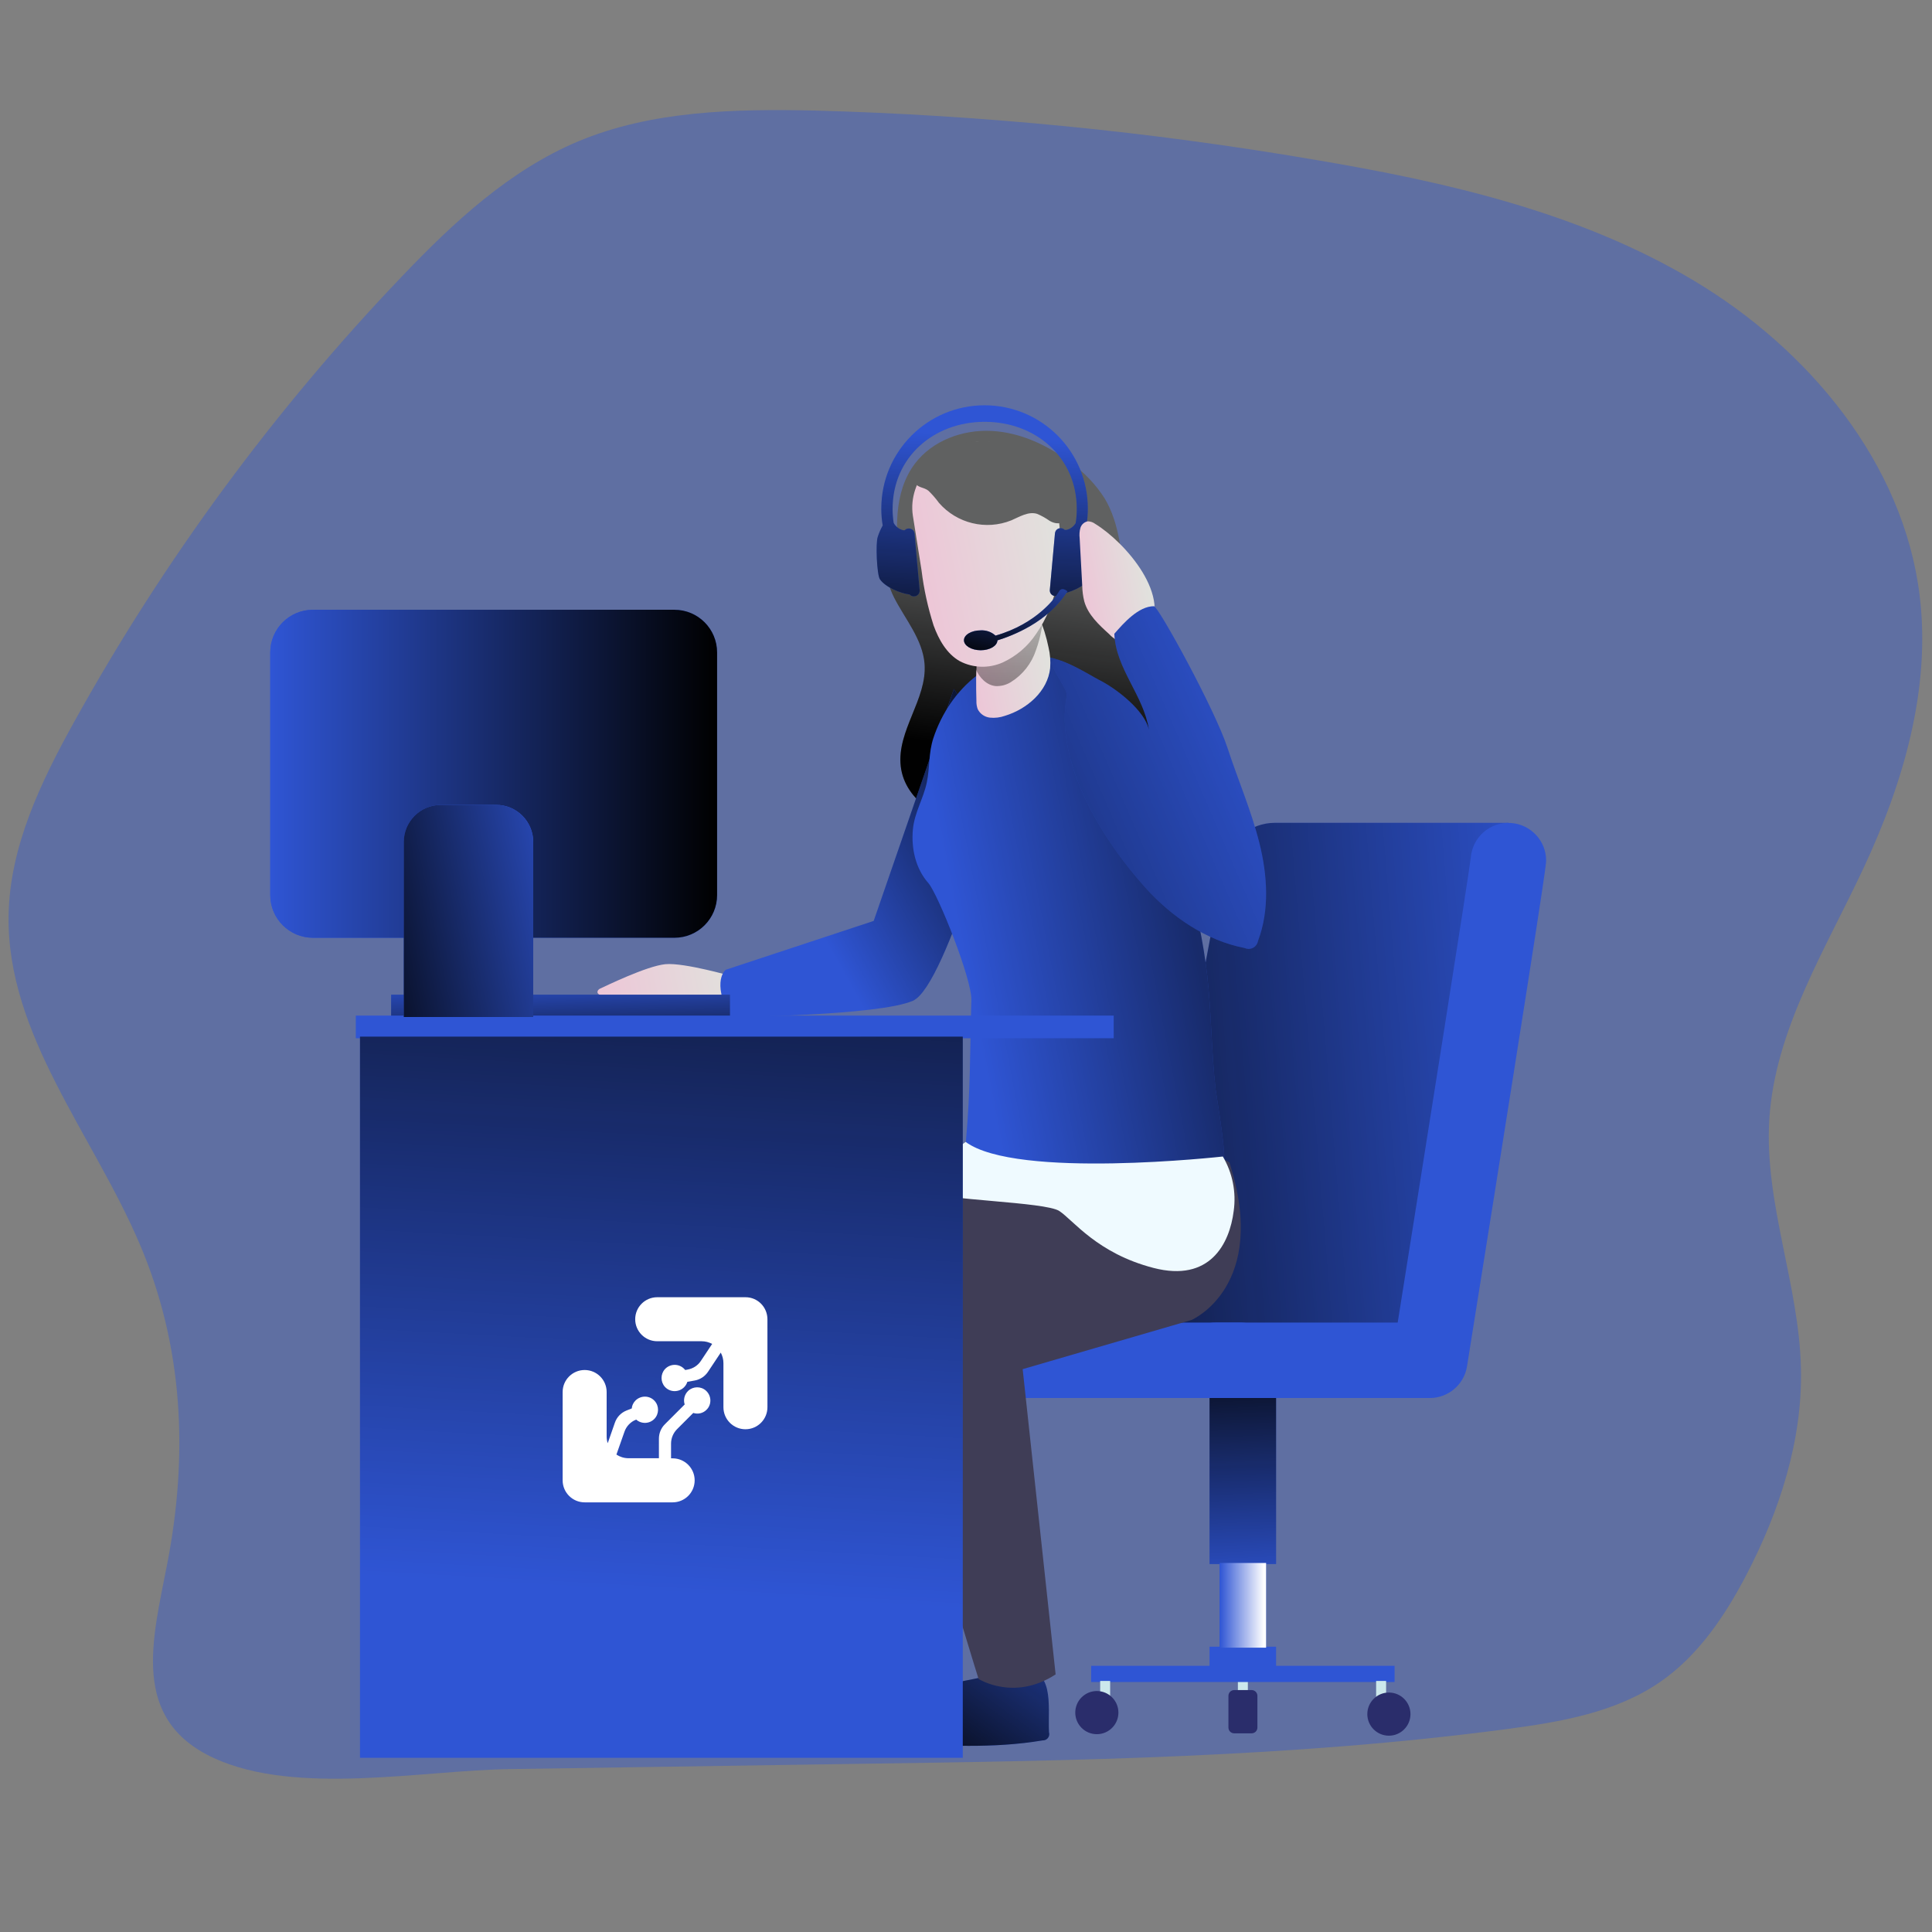 <?xml version="1.0" encoding="utf-8"?>
<!-- Generator: Adobe Illustrator 24.0.2, SVG Export Plug-In . SVG Version: 6.00 Build 0)  -->
<svg version="1.1" id="Calque_1" xmlns="http://www.w3.org/2000/svg" xmlns:xlink="http://www.w3.org/1999/xlink" x="0px" y="0px"
	 viewBox="0 0 1800 1800" style="enable-background:new 0 0 1800 1800;" xml:space="preserve">
<rect x="0" y="0" width="1800" height="1800" fill="#808080" stroke="none"/>
<style type="text/css">
	.st0{opacity:0.4;fill:#2F55D4;enable-background:new    ;}
	.st1{fill:#2F55D4;}
	.st2{fill:url(#SVGID_1_);}
	.st3{fill:#606161;}
	.st4{fill:url(#SVGID_2_);}
	.st5{fill:#CCE8EC;}
	.st6{fill:url(#SVGID_3_);}
	.st7{fill:url(#SVGID_4_);}
	.st8{fill:#2A2D6B;}
	.st9{fill:url(#SVGID_5_);}
	.st10{fill:#3F3D56;}
	.st11{fill:url(#SVGID_6_);}
	.st12{fill:url(#SVGID_7_);}
	.st13{fill:url(#SVGID_8_);}
	.st14{fill:#EFFAFF;}
	.st15{fill:url(#SVGID_9_);}
	.st16{fill:url(#SVGID_10_);}
	.st17{fill:url(#SVGID_11_);}
	.st18{fill:url(#SVGID_12_);}
	.st19{fill:url(#SVGID_13_);}
	.st20{fill:url(#SVGID_14_);}
	.st21{fill:url(#SVGID_15_);}
	.st22{fill:url(#SVGID_16_);}
	.st23{fill:url(#SVGID_17_);}
	.st24{fill:url(#SVGID_18_);}
	.st25{fill:url(#SVGID_19_);}
	.st26{fill:#FFFFFF;}
</style>
<path class="st0" d="M800.6,1643.3c201.5-2.9,403.7-5.9,603.5-32.4c49.9-6.6,101.4-15.4,142.8-44c35.4-24.5,60.3-61.5,80.2-99.7
	c30.9-59.4,52.4-125.4,50.8-192.5c-1.8-78-34.2-153.8-29.5-231.6c5.2-83.8,52.3-158.3,87.8-234.3c37.1-79.3,62.9-167,52.3-253.9
	c-15.1-123.5-103.4-229.5-210.3-293.4s-231.2-92.1-354.1-112.8c-153.7-26.2-309.1-41.5-465-45.7c-74.7-1.6-151.9,0-220.6,28.8
	c-63.9,26.9-116,75.4-163.9,125.6C255.5,382,153,521.3,69.4,672C38.1,728.4,8.9,788.9,8,853.4c-1.5,110.6,78.4,203.2,121.9,305
	c41.2,96.1,45.6,197.5,25.8,299.1c-13.5,69.9-34.7,144.4,43.7,180.5c76.7,35.3,194.5,11.3,275.9,10.2L800.6,1643.3z"/>
<path class="st1" d="M977.3,1613.8c1,3.1-0.7,6.4-3.8,7.4c-0.7,0.2-1.4,0.3-2.2,0.3c-45.7,7.7-92.4,5-138.7,2.4
	c-3.6-20.1,12.5-39,30.9-47.7c18.4-8.7,39.3-10.2,59-15.4c8.1-2.7,16.5-4.7,25.1-5.8C983.6,1552.1,976.1,1589,977.3,1613.8z"/>
<linearGradient id="SVGID_1_" gradientUnits="userSpaceOnUse" x1="1145.873" y1="42.825" x2="930.935" y2="-255.325" gradientTransform="matrix(0.76 0 0 -0.76 147.55 1487.341)">
	<stop  offset="0" style="stop-color:#010101;stop-opacity:0"/>
	<stop  offset="0.95" style="stop-color:#010101"/>
</linearGradient>
<path class="st2" d="M977.3,1613.8c1,3.1-0.7,6.4-3.8,7.4c-0.7,0.2-1.4,0.3-2.2,0.3c-45.7,7.7-92.4,5-138.7,2.4
	c-3.6-20.1,12.5-39,30.9-47.7c18.4-8.7,39.3-10.2,59-15.4c8.1-2.7,16.5-4.7,25.1-5.8C983.6,1552.1,976.1,1589,977.3,1613.8z"/>
<path class="st3" d="M838.9,529c-4.8-33.2-6.7-70.1,13.4-96.9c16.3-21.7,44.8-32.1,71.9-30.6s52.7,13.7,74.2,30.2
	c12.2,8.8,22.6,19.9,30.7,32.5c28.7,47.9,6.8,117.9,45,158.7c13.5,14.4,32.6,22.4,46.3,36.6c27.5,28.4,26.8,73.7-1.6,101.2
	c-11.9,11.5-27.3,18.5-43.8,19.9c-20.9,1.8-41.4-5.6-62.1-8.4c-33.2-4.5-67.1,2.8-100.4-0.9c-33.2-3.7-69.5-24.2-73.3-57.4
	s24.7-62.5,22.2-95.4c-1.8-22.8-18-41.5-28.4-61.8c-10.4-20.3-12.7-49.9,6.6-62.1"/>
<linearGradient id="SVGID_2_" gradientUnits="userSpaceOnUse" x1="1117.534" y1="1285.257" x2="1082.888" y2="1016.52" gradientTransform="matrix(0.76 0 0 -0.76 147.55 1487.341)">
	<stop  offset="0" style="stop-color:#010101;stop-opacity:0"/>
	<stop  offset="0.95" style="stop-color:#010101"/>
</linearGradient>
<path class="st4" d="M838.9,529c-4.8-33.2-6.7-70.1,13.4-96.9c16.3-21.7,44.8-32.1,71.9-30.6s52.7,13.7,74.2,30.2
	c12.2,8.8,22.6,19.9,30.7,32.5c28.7,47.9,6.8,117.9,45,158.7c13.5,14.4,32.6,22.4,46.3,36.6c27.5,28.4,26.8,73.7-1.6,101.2
	c-11.9,11.5-27.3,18.5-43.8,19.9c-20.9,1.8-41.4-5.6-62.1-8.4c-33.2-4.5-67.1,2.8-100.4-0.9c-33.2-3.7-69.5-24.2-73.3-57.4
	s24.7-62.5,22.2-95.4c-1.8-22.8-18-41.5-28.4-61.8c-10.4-20.3-12.7-49.9,6.6-62.1"/>
<rect x="1153.3" y="1566.6" class="st5" width="9.3" height="14.9"/>
<rect x="1126.9" y="1295" class="st1" width="62" height="162.2"/>
<linearGradient id="SVGID_3_" gradientUnits="userSpaceOnUse" x1="1335.729" y1="-5.307" x2="1321.861" y2="344.914" gradientTransform="matrix(0.76 0 0 -0.76 147.542 1487.341)">
	<stop  offset="0" style="stop-color:#010101;stop-opacity:0"/>
	<stop  offset="0.95" style="stop-color:#010101"/>
</linearGradient>
<rect x="1126.9" y="1295" class="st6" width="62" height="162.2"/>
<rect x="1126.9" y="1534.2" class="st1" width="62" height="30.3"/>
<rect x="1136.2" y="1456.2" class="st1" width="43.4" height="78.9"/>
<linearGradient id="SVGID_4_" gradientUnits="userSpaceOnUse" x1="1301.144" y1="-10.971" x2="1358.295" y2="-10.971" gradientTransform="matrix(0.76 0 0 -0.76 147.542 1487.341)">
	<stop  offset="0" style="stop-color:#FFFFFF;stop-opacity:0"/>
	<stop  offset="0.95" style="stop-color:#FFFFFF"/>
</linearGradient>
<rect x="1136.2" y="1456.2" class="st7" width="43.4" height="78.9"/>
<rect x="1016.6" y="1552" class="st1" width="282.7" height="15.1"/>
<path class="st8" d="M1166.1,1614.9h-16.2c-3,0-5.4-2.4-5.4-5.4V1580c0-3,2.4-5.4,5.4-5.4h16.2c3,0,5.4,2.4,5.4,5.4v29.5
	C1171.5,1612.5,1169.1,1614.9,1166.1,1614.9z"/>
<rect x="1282.1" y="1566.1" class="st5" width="9.3" height="20.4"/>
<rect x="1025" y="1566.1" class="st5" width="9.3" height="20.4"/>
<circle class="st8" cx="1294" cy="1597" r="20.1"/>
<circle class="st8" cx="1021.9" cy="1595.6" r="20.1"/>
<path class="st1" d="M1405.4,766.6H1188c-23.4,0-43.5,16.7-47.8,39.7l-87.9,469l253-21.1L1405.4,766.6z"/>
<linearGradient id="SVGID_5_" gradientUnits="userSpaceOnUse" x1="1756.207" y1="653.636" x2="844.332" y2="577.383" gradientTransform="matrix(0.76 0 0 -0.76 147.55 1487.341)">
	<stop  offset="0" style="stop-color:#010101;stop-opacity:0"/>
	<stop  offset="0.95" style="stop-color:#010101"/>
</linearGradient>
<path class="st9" d="M1405.4,766.6H1188c-23.4,0-43.5,16.7-47.8,39.7l-87.9,469l253-21.1L1405.4,766.6z"/>
<path class="st1" d="M1097.9,1267.4c0-19.4,15.7-35.2,35.2-35.2h169.1c27.9-175,65.9-414.7,68.1-433.2c1.6-19.4,18.5-33.8,37.9-32.2
	c18.2,1.5,32.2,16.6,32.3,34.9c0,3.6,0,10.1-73.7,471.2c-2.7,17.1-17.5,29.6-34.7,29.6H1133
	C1113.6,1302.5,1097.9,1286.8,1097.9,1267.4z M1370.2,801.8c0-0.8,0-1.6,0-2.4C1370.2,800.2,1370.2,801,1370.2,801.8z"/>
<path class="st1" d="M920.7,1302.5h235.7c19.4-0.6,34.6-16.9,34-36.3c-0.6-18.5-15.5-33.4-34-34H920.7c-19.4-0.6-35.7,14.6-36.3,34
	c-0.6,19.4,14.6,35.7,34,36.3C919.2,1302.6,920,1302.6,920.7,1302.5z"/>
<path class="st10" d="M1145.5,1083.3c0,0-321.1,120.3-322.6,125.8c-10.3,38.6,88.8,355.1,88.8,355.1s33,21.1,71.8-4.2l-30.7-284.4
	l157.3-45.8C1110.1,1229.8,1182.5,1198.8,1145.5,1083.3z"/>
<path class="st10" d="M933.9,1077.4c0,0-223.9,105.6-221.9,111s43.4,345.5,43.4,345.5s29.7,20,71.5,0l6.6-285.9l270.6-38.9
	c0,0,26.6-40,41.5-125.8C1116.4,1060.1,941.8,1074.7,933.9,1077.4z"/>
<linearGradient id="SVGID_6_" gradientUnits="userSpaceOnUse" x1="559.305" y1="938.145" x2="692.455" y2="912.3">
	<stop  offset="0" style="stop-color:#EDC6D7"/>
	<stop  offset="0.95" style="stop-color:#E1E1DD"/>
</linearGradient>
<path class="st11" d="M683.2,909.9c0,0-45.4-13.2-63.2-11.6c-17.8,1.7-57.1,21.1-60.8,22.7c-3.7,1.6-8.7,10.4,27,7.2
	c35.7-3.2,49.6,23.8,76,18.2c26.4-5.6,32.7-21.5,32.7-21.5"/>
<path class="st1" d="M888.7,641.9L814,858l-137.8,45.5c0,0-13.6,9.8,3.9,44.1c0,0,138.3-1.2,170.4-15.2
	c32.1-14,86.3-217.8,86.3-217.8"/>
<linearGradient id="SVGID_7_" gradientUnits="userSpaceOnUse" x1="798.758" y1="837.146" x2="1150.706" y2="1033.034" gradientTransform="matrix(0.76 0 0 -0.76 147.55 1487.341)">
	<stop  offset="0" style="stop-color:#010101;stop-opacity:0"/>
	<stop  offset="0.95" style="stop-color:#010101"/>
</linearGradient>
<path class="st12" d="M888.7,641.9L814,858l-137.8,45.5c0,0-13.6,9.8,3.9,44.1c0,0,138.3-1.2,170.4-15.2
	c32.1-14,86.3-217.8,86.3-217.8"/>
<path class="st1" d="M1029.1,656.1c19,23.9,33,53.8,45.3,79.6c26.1,54.1,43,112.1,50.2,171.7c4.1,35.4,3.9,71.7,8,107.8
	c0.7,5.6,11.6,68.8,6.9,70.8c0,0-73.6,26.4-185,27.9c-11.9,0-51.9,6.3-59-6.7c-4.5-8.2,3.9-34.3,4.4-43.3
	c4.5-52.5,3.6-79.5,5.1-132.2c0.6-19.3-31.2-98.9-40.1-109c-11.8-13.3-16-32.1-14.4-49.8c1.5-16,9.9-28.9,13-44
	c2.9-13.8,1.5-27.3,6.1-41.2c15.1-45.8,56.4-84.1,107.4-75.3C1004.3,617.2,1012.2,634.9,1029.1,656.1z"/>
<linearGradient id="SVGID_8_" gradientUnits="userSpaceOnUse" x1="983.791" y1="799.477" x2="1573.183" y2="913.881" gradientTransform="matrix(0.76 0 0 -0.76 147.55 1487.341)">
	<stop  offset="0" style="stop-color:#010101;stop-opacity:0"/>
	<stop  offset="0.95" style="stop-color:#010101"/>
</linearGradient>
<path class="st13" d="M1029.1,656.1c19,23.9,33,53.8,45.3,79.6c26.1,54.1,43,112.1,50.2,171.7c4.1,35.4,3.9,71.7,8,107.8
	c0.7,5.6,11.6,68.8,6.9,70.8c0,0-73.6,26.4-185,27.9c-11.9,0-51.9,6.3-59-6.7c-4.5-8.2,3.9-34.3,4.4-43.3
	c4.5-52.5,3.6-79.5,5.1-132.2c0.6-19.3-31.2-98.9-40.1-109c-11.8-13.3-16-32.1-14.4-49.8c1.5-16,9.9-28.9,13-44
	c2.9-13.8,1.5-27.3,6.1-41.2c15.1-45.8,56.4-84.1,107.4-75.3C1004.3,617.2,1012.2,634.9,1029.1,656.1z"/>
<path class="st14" d="M899.7,1063.9c0,0-52.2,37.1-37.1,46.1c13.8,8.3,111.3,9.6,124.4,18.3c13.1,8.7,35.2,39.4,87.7,53
	c52.5,13.6,70.9-22.5,74.7-53c2.5-17.6-1.1-35.5-10.1-50.8C1139.3,1077.5,947,1099,899.7,1063.9z"/>
<rect x="364.4" y="926.7" class="st1" width="315.7" height="20.8"/>
<linearGradient id="SVGID_9_" gradientUnits="userSpaceOnUse" x1="462.236" y1="767.709" x2="466.097" y2="627.296" gradientTransform="matrix(0.76 0 0 -0.76 170.148 1488.793)">
	<stop  offset="0" style="stop-color:#010101;stop-opacity:0"/>
	<stop  offset="0.95" style="stop-color:#010101"/>
</linearGradient>
<rect x="364.4" y="926.7" class="st15" width="315.7" height="20.8"/>
<rect x="331.5" y="946.2" class="st1" width="706.1" height="21.1"/>
<rect x="335.4" y="965.8" class="st1" width="561.6" height="671.9"/>
<linearGradient id="SVGID_10_" gradientUnits="userSpaceOnUse" x1="573.968" y1="7.575" x2="639.856" y2="1210.692" gradientTransform="matrix(0.76 0 0 -0.76 170.148 1488.793)">
	<stop  offset="0" style="stop-color:#010101;stop-opacity:0"/>
	<stop  offset="0.95" style="stop-color:#010101"/>
</linearGradient>
<rect x="335.4" y="965.8" class="st16" width="561.6" height="671.9"/>
<path class="st1" d="M291.6,568.1h336.7c22,0,39.8,17.8,39.8,39.8v226c0,22-17.8,39.8-39.8,39.8H291.6c-22,0-39.8-17.8-39.8-39.8
	v-226C251.8,585.9,269.6,568.1,291.6,568.1z"/>
<linearGradient id="SVGID_11_" gradientUnits="userSpaceOnUse" x1="251.754" y1="720.895" x2="668.038" y2="720.895">
	<stop  offset="0" style="stop-color:#2F55D4"/>
	<stop  offset="1" style="stop-color:#000000"/>
</linearGradient>
<path class="st17" d="M291.6,568.1h336.7c22,0,39.8,17.8,39.8,39.8v226c0,22-17.8,39.8-39.8,39.8H291.6c-22,0-39.8-17.8-39.8-39.8
	v-226C251.8,585.9,269.6,568.1,291.6,568.1z"/>
<path class="st1" d="M410.8,749.9h51.5c19.1,0,34.5,15.5,34.5,34.5l0,0v163.1l0,0H376.2l0,0V784.4
	C376.2,765.4,391.7,749.9,410.8,749.9z"/>
<linearGradient id="SVGID_12_" gradientUnits="userSpaceOnUse" x1="506.84" y1="870.33" x2="177.905" y2="802.714" gradientTransform="matrix(0.76 0 0 -0.76 170.148 1488.793)">
	<stop  offset="0" style="stop-color:#2F55D4"/>
	<stop  offset="1" style="stop-color:#000000"/>
</linearGradient>
<path class="st18" d="M410.8,749.9h51.5c19.1,0,34.5,15.5,34.5,34.5l0,0v163.1l0,0H376.2l0,0V784.4
	C376.2,765.4,391.7,749.9,410.8,749.9z"/>
<linearGradient id="SVGID_13_" gradientUnits="userSpaceOnUse" x1="902.47" y1="618.5" x2="977.107" y2="604.012">
	<stop  offset="0" style="stop-color:#EDC6D7"/>
	<stop  offset="0.95" style="stop-color:#E1E1DD"/>
</linearGradient>
<path class="st19" d="M909.7,653c-0.1,2.6,0.3,5.2,1.2,7.7c2.2,4.4,6.4,7.3,11.3,7.9c4.8,0.5,9.6-0.1,14.1-1.7
	c20.7-6.3,39.8-22.9,42.1-44.4c0.5-6.5,0-13-1.5-19.3c-2-9.9-5-19.5-9-28.8c-3.9-8.7-9.6-17.9-18.9-19.5
	c-9.3-1.6-18.8,6.1-24.5,14.4C908.4,592.9,909,625.6,909.7,653z"/>
<linearGradient id="SVGID_14_" gradientUnits="userSpaceOnUse" x1="1038.768" y1="1315.514" x2="1045.677" y2="764.224" gradientTransform="matrix(0.76 0 0 -0.76 147.55 1487.341)">
	<stop  offset="0" style="stop-color:#010101;stop-opacity:0"/>
	<stop  offset="0.95" style="stop-color:#010101"/>
</linearGradient>
<path class="st20" d="M965.2,605.7c-4.1,12.4-12.3,22.9-23.4,29.8c-4.3,2.7-9.2,3.9-14.2,3.7c-8.5-0.8-15.2-8-18.5-15.8
	c-2.8-7-4.2-14.5-4.3-22.1c-1.1-13.5,1.7-27.1,8.1-39.1c6.8-11.6,19.3-20.5,32.9-20.2C980.3,542.8,973,584.3,965.2,605.7z"/>
<linearGradient id="SVGID_15_" gradientUnits="userSpaceOnUse" x1="857.11" y1="527.61" x2="990.062" y2="501.803">
	<stop  offset="0" style="stop-color:#EDC6D7"/>
	<stop  offset="0.95" style="stop-color:#E1E1DD"/>
</linearGradient>
<path class="st21" d="M850.5,480.5l8.1,51c2.1,17.4,5.9,34.5,11.2,51.2c4.8,13.2,12.2,26.4,24.4,33.3c12.4,6.5,27.1,6.9,40,1.2
	c12.6-5.8,23.4-15,31.1-26.6c19.6-27.8,25-63.6,22.1-97.5c-1.7-20-6.4-40.4-18.7-56.2c-14.9-18.5-38.3-27.9-61.8-24.9
	C874,416.8,845.5,447.3,850.5,480.5z"/>
<path class="st1" d="M1017,499.8c-1.2-3.7-2.7-7.3-4.7-10.6c0.8-5.1,1.2-10.3,1.2-15.4c0-53.1-43-96.2-96.2-96.2
	c-53.1,0-96.2,43-96.2,96.2c0,0,0,0.1,0,0.1c0,5.2,0.4,10.5,1.3,15.7c-1.9,3.3-3.4,6.8-4.6,10.5c-2.2,6.1-0.8,35.6,2,39.6
	c5.1,7.4,18.9,13.1,27.7,14.2c1.1,1.3,2.8,1.9,4.5,1.7c2.8-0.2,5-2.7,4.8-5.5c0,0,0,0,0-0.1l-4.8-53c-0.3-2.9-2.9-4.9-5.8-4.6
	c-1.3,0.1-2.4,0.7-3.3,1.6h-1.4c-3.8-0.9-7.1-3.4-8.9-6.8c-0.7-4.3-1-8.7-1-13.1c0-48.1,38.4-81.1,85.8-81.1
	c47.4,0,85.8,33,85.8,81.1c0,4.4-0.3,8.8-1,13.2c-1.9,3.3-5,5.6-8.7,6.4H992c-2-2.1-5.4-2.2-7.5-0.2c-0.9,0.8-1.4,2-1.6,3.2l-4.8,53
	c-0.2,2.9,1.9,5.4,4.8,5.6c1.7,0.2,3.3-0.5,4.5-1.7c8.8-1.1,22.6-6.9,27.7-14.2C1017.9,535.4,1019.3,505.9,1017,499.8z"/>
<linearGradient id="SVGID_16_" gradientUnits="userSpaceOnUse" x1="1021.007" y1="1423.214" x2="1003.684" y2="1109.417" gradientTransform="matrix(0.76 0 0 -0.76 147.55 1487.341)">
	<stop  offset="0" style="stop-color:#010101;stop-opacity:0"/>
	<stop  offset="0.95" style="stop-color:#010101"/>
</linearGradient>
<path class="st22" d="M1017,499.8c-1.2-3.7-2.7-7.3-4.7-10.6c0.8-5.1,1.2-10.3,1.2-15.4c0-53.1-43-96.2-96.2-96.2
	c-53.1,0-96.2,43-96.2,96.2c0,0,0,0.1,0,0.1c0,5.2,0.4,10.5,1.3,15.7c-1.9,3.3-3.4,6.8-4.6,10.5c-2.2,6.1-0.8,35.6,2,39.6
	c5.1,7.4,18.9,13.1,27.7,14.2c1.1,1.3,2.8,1.9,4.5,1.7c2.8-0.2,5-2.7,4.8-5.5c0,0,0,0,0-0.1l-4.8-53c-0.3-2.9-2.9-4.9-5.8-4.6
	c-1.3,0.1-2.4,0.7-3.3,1.6h-1.4c-3.8-0.9-7.1-3.4-8.9-6.8c-0.7-4.3-1-8.7-1-13.1c0-48.1,38.4-81.1,85.8-81.1
	c47.4,0,85.8,33,85.8,81.1c0,4.4-0.3,8.8-1,13.2c-1.9,3.3-5,5.6-8.7,6.4H992c-2-2.1-5.4-2.2-7.5-0.2c-0.9,0.8-1.4,2-1.6,3.2l-4.8,53
	c-0.2,2.9,1.9,5.4,4.8,5.6c1.7,0.2,3.3-0.5,4.5-1.7c8.8-1.1,22.6-6.9,27.7-14.2C1017.9,535.4,1019.3,505.9,1017,499.8z"/>
<path class="st1" d="M994.5,550.9c-5.8-4.5-7.7,0-7.7,0c-3.1,5.5-20.8,30.3-59.3,41.3c-3.7-3.4-8.7-5.2-13.8-4.9
	c-8.6,0-15.6,4.1-15.6,9.2s7,9.3,15.6,9.3c8.6,0,15.4-4.1,15.6-9.2C942.8,592.4,976.4,579.9,994.5,550.9z"/>
<linearGradient id="SVGID_17_" gradientUnits="userSpaceOnUse" x1="1066.295" y1="1280.003" x2="1037.694" y2="1134.408" gradientTransform="matrix(0.76 0 0 -0.76 147.55 1487.341)">
	<stop  offset="0" style="stop-color:#010101;stop-opacity:0"/>
	<stop  offset="0.95" style="stop-color:#010101"/>
</linearGradient>
<path class="st23" d="M994.5,550.9c-5.8-4.5-7.7,0-7.7,0c-3.1,5.5-20.8,30.3-59.3,41.3c-3.7-3.4-8.7-5.2-13.8-4.9
	c-8.6,0-15.6,4.1-15.6,9.2s7,9.3,15.6,9.3c8.6,0,15.4-4.1,15.6-9.2C942.8,592.4,976.4,579.9,994.5,550.9z"/>
<path class="st3" d="M865.1,457.3c3.5,3.4,6.8,7.2,9.7,11.2c16.7,19.2,43.8,25.8,67.4,16.3c7.7-3.3,15.8-8.5,23.9-6.1
	c4.2,1.7,8.2,4,11.9,6.6c3.9,2.3,9.3,3.4,12.8,0.5c2.3-2.3,3.5-5.4,3.3-8.6c0.4-12-6.9-22.6-13.9-32.3c-5.4-8.4-12.2-15.9-20.1-22.2
	c-6.6-4.4-14-7.5-21.7-9.2c-20.2-4.7-41.4-2.7-60.4,5.7c-7,2.9-13.3,7.2-18.4,12.8c-3.1,3.6-8.8,12.3-7.1,17.4
	S860.9,453.7,865.1,457.3z"/>
<linearGradient id="SVGID_18_" gradientUnits="userSpaceOnUse" x1="1007.604" y1="547.614" x2="1070.331" y2="535.438">
	<stop  offset="0" style="stop-color:#EDC6D7"/>
	<stop  offset="0.95" style="stop-color:#E1E1DD"/>
</linearGradient>
<path class="st24" d="M1020.4,488.1c-2-1.5-4.3-2.3-6.8-2.4c-3.3,0.5-6,2.9-7,6.1c-0.9,3.2-1.1,6.4-0.7,9.7l2.4,44.3
	c0.1,4.9,0.7,9.7,1.9,14.5c3.5,12.5,13.6,21.8,23.2,30.5c3.9,4.2,8.9,7.2,14.4,8.8c7.9,0.9,15.7-2.6,20.3-9.1
	C1094.1,556.9,1048.2,505.1,1020.4,488.1z"/>
<path class="st1" d="M1067.2,827.1c24.6,27.3,56.6,49.2,92.6,56.2c4.4,2,9.6,0,11.6-4.5c0.3-0.7,0.5-1.5,0.7-2.3
	c10.9-28.9,8.7-61.3,1.2-91.3s-19.9-58.5-29.5-87.9c-11.6-35.9-64.7-132.5-68.7-132.5c-14.4,0-28.3,15.8-36.9,25.7
	c1.4,32.9,27.3,57,32.3,89.6c-3.9-18.1-30.3-38.6-46.8-46.8c-6.9-3.5-36.5-22.2-42.8-17.7c-4.9,3.4,14.1,26.5,13,32.4
	C982.1,710.2,1027.1,782.5,1067.2,827.1z"/>
<linearGradient id="SVGID_19_" gradientUnits="userSpaceOnUse" x1="1400.004" y1="1057.014" x2="554.88" y2="692.976" gradientTransform="matrix(0.76 0 0 -0.76 147.55 1487.341)">
	<stop  offset="0" style="stop-color:#010101;stop-opacity:0"/>
	<stop  offset="0.95" style="stop-color:#010101"/>
</linearGradient>
<path class="st25" d="M1067.2,827.1c24.6,27.3,56.6,49.2,92.6,56.2c4.4,2,9.6,0,11.6-4.5c0.3-0.7,0.5-1.5,0.7-2.3
	c10.9-28.9,8.7-61.3,1.2-91.3s-19.9-58.5-29.5-87.9c-11.6-35.9-64.7-132.5-68.7-132.5c-14.4,0-28.3,15.8-36.9,25.7
	c1.4,32.9,27.3,57,32.3,89.6c-3.9-18.1-30.3-38.6-46.8-46.8c-6.9-3.5-36.5-22.2-42.8-17.7c-4.9,3.4,14.1,26.5,13,32.4
	C982.1,710.2,1027.1,782.5,1067.2,827.1z"/>
<g>
	<path class="st26" d="M694.6,1208.6h-82.3c-11.3,0-20.5,9.2-20.5,20.5l0,0c0,11.3,9.2,20.5,20.5,20.5h41.3c3.6,0,6.9,0.9,9.9,2.5
		l-10.5,15.8c-2.8,4.3-7.3,7.2-12.4,8.1l-2.2,0.4c-0.3-0.4-0.7-0.8-1.1-1.2c-4.9-4.9-13-4.8-17.8,0.4c-4.2,4.6-4.2,11.9,0,16.5
		c4.7,5.2,12.8,5.3,17.8,0.4c1.5-1.5,2.5-3.2,3.1-5.1l6.8-1.2c5.1-0.9,9.5-3.8,12.4-8.1l11.9-17.9c1.6,2.9,2.5,6.3,2.5,9.9v41
		c0,11.3,9.2,20.5,20.5,20.5l0,0c11.3,0,20.5-9.2,20.5-20.5v-81.9C715,1217.8,705.9,1208.6,694.6,1208.6z"/>
	<path class="st26" d="M657.8,1295.7c-4.7-4.3-12-4.2-16.6,0.1c-3.6,3.4-4.7,8.4-3.3,12.7l-18.5,18.5c-3.5,3.5-5.5,8.3-5.5,13.4
		v18.2h-28.3c-4.2,0-8.1-1.3-11.3-3.4l7.5-21.3c1.8-5.2,5.8-9.3,10.9-11.3l0,0c4.9,4.3,12.5,4.1,17.1-0.8c4.3-4.6,4.4-11.9,0.1-16.6
		c-4.7-5.2-12.8-5.3-17.8-0.4c-2.1,2.1-3.3,4.7-3.5,7.4l-4.8,1.9c-5.1,2-9.1,6.1-10.9,11.3l-6.7,19.2c-0.7-2-1-4.2-1-6.4v-41.3
		c0-11.3-9.2-20.5-20.5-20.5l0,0c-11.3,0-20.5,9.2-20.5,20.5v82.3c0,11.3,9.2,20.5,20.5,20.5h82c11.3,0,20.5-9.2,20.5-20.5l0,0
		c0-11.3-9.2-20.5-20.5-20.5h-1.5V1345c0-5,2-9.8,5.5-13.4l15.2-15.2c4.2,1.4,9.1,0.4,12.4-3C663.2,1308.6,663,1300.5,657.8,1295.7z
		"/>
</g>
</svg>
